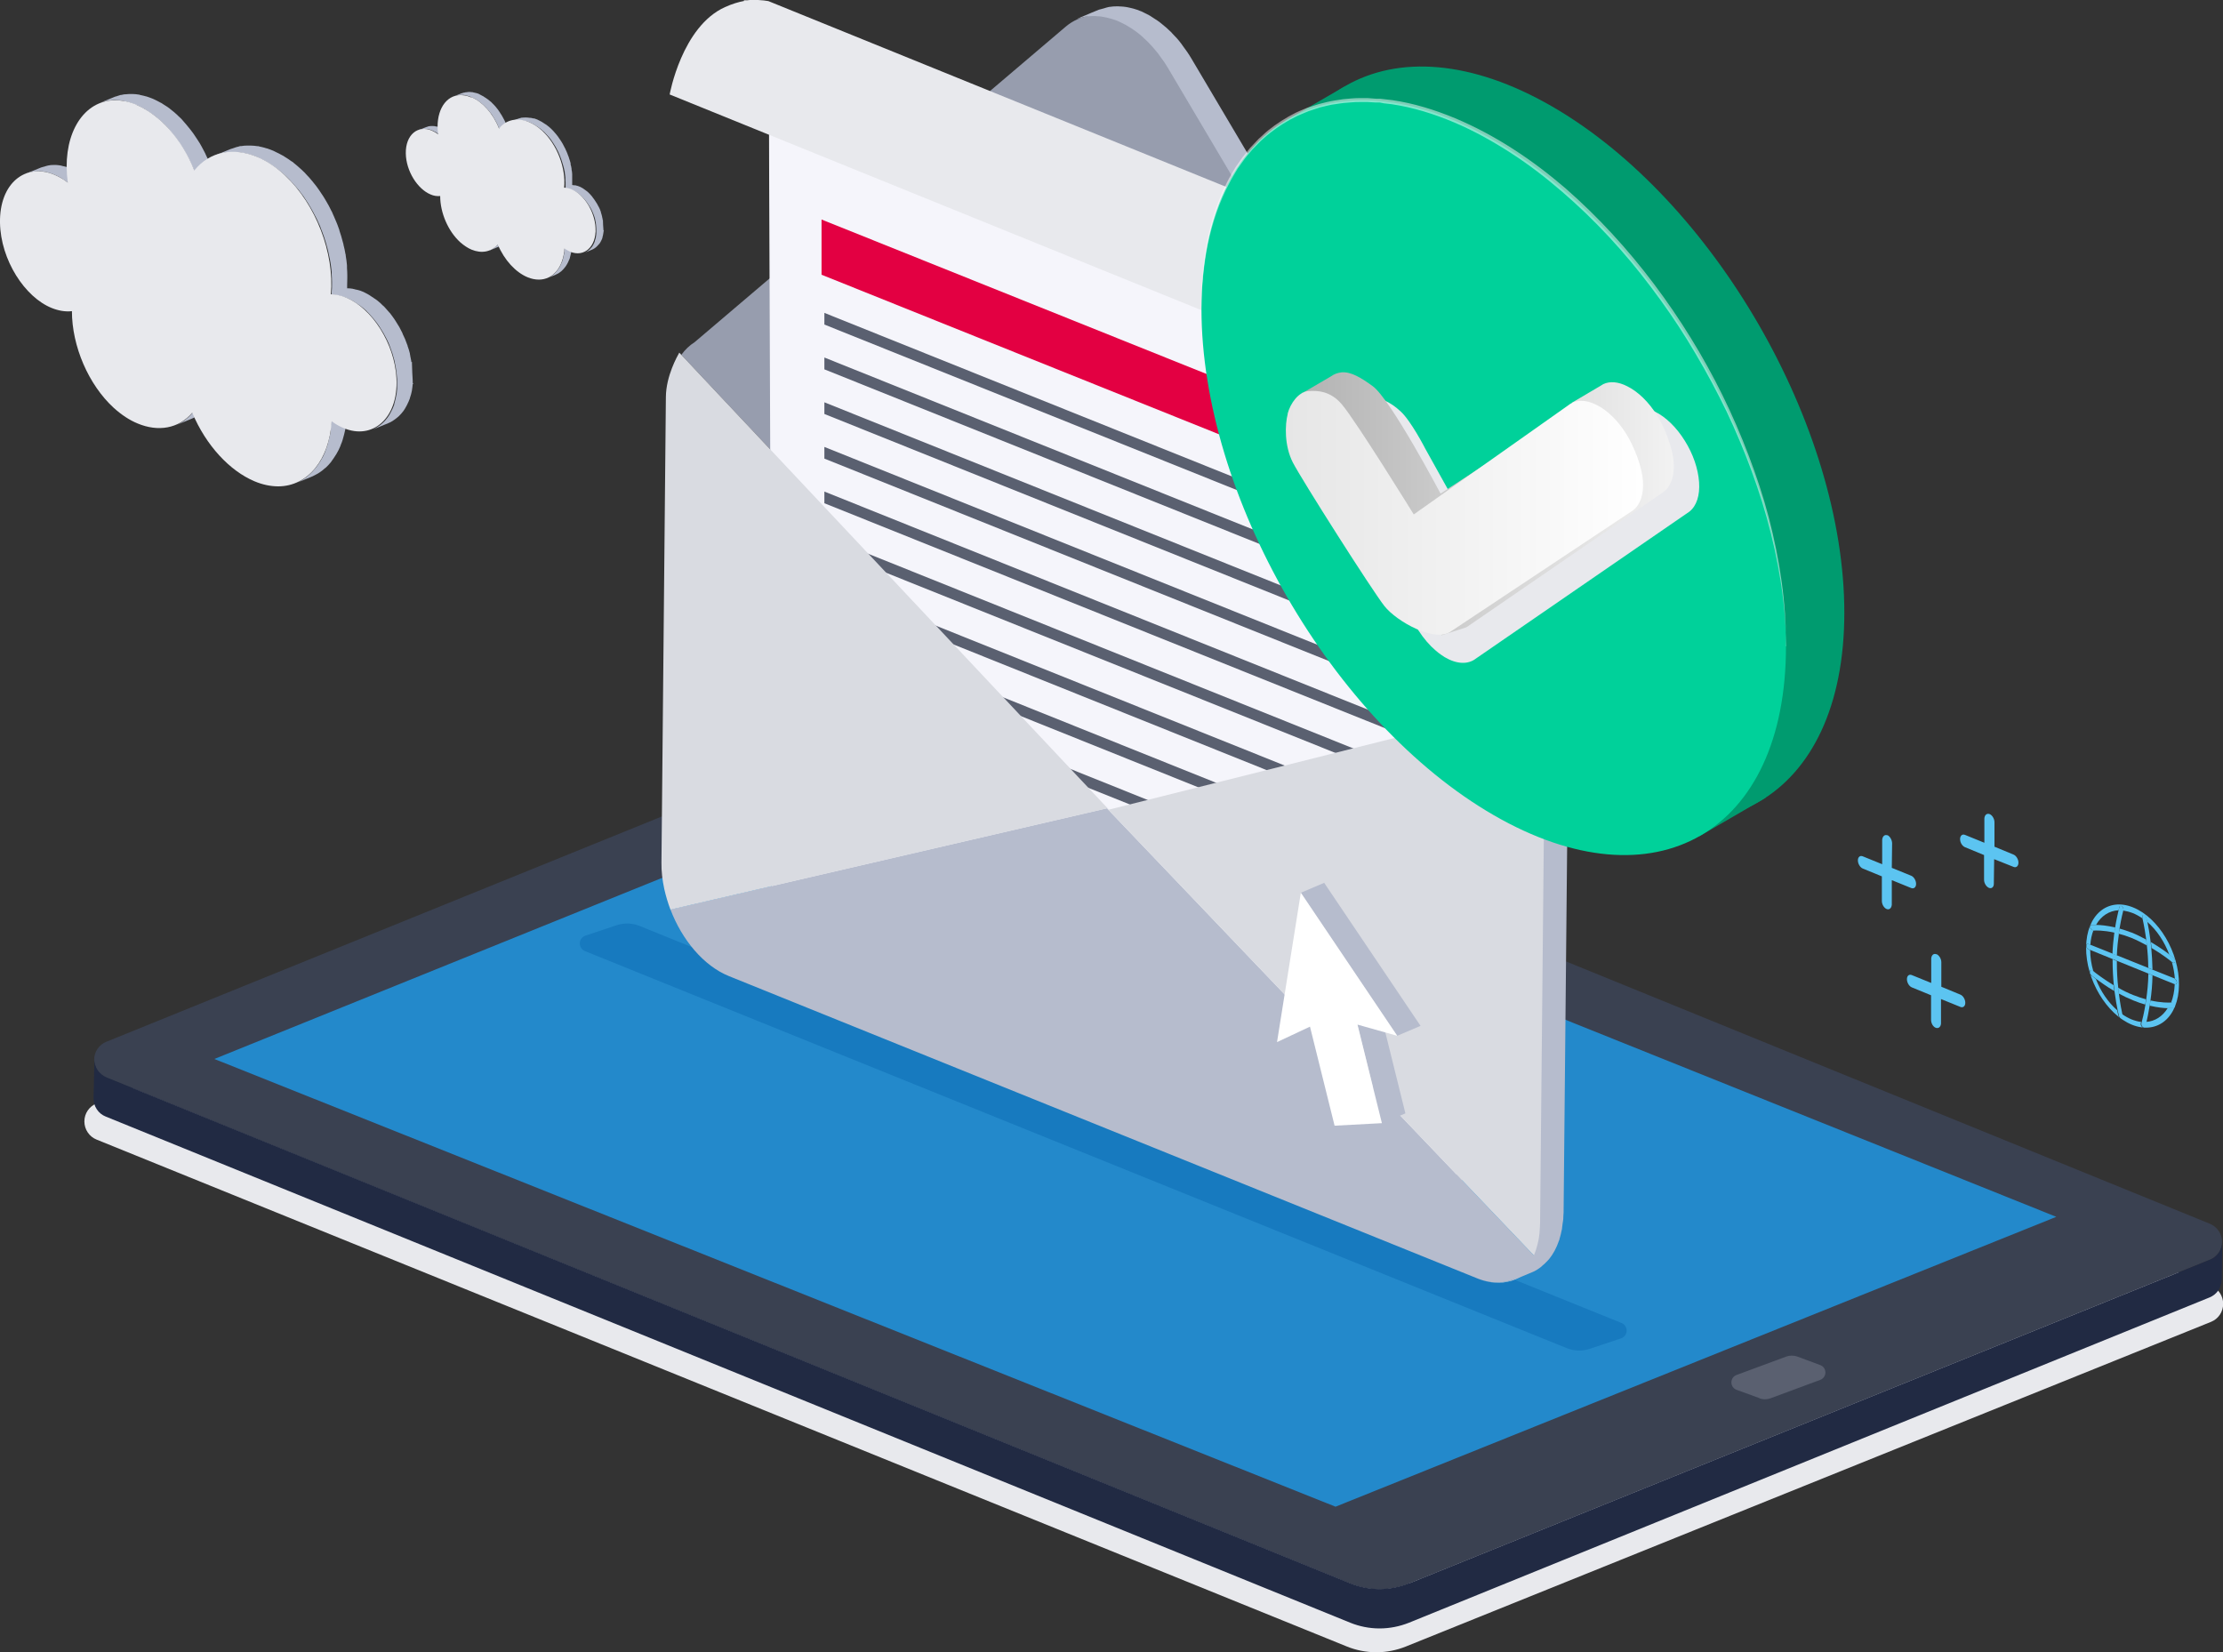 <?xml version="1.0" encoding="UTF-8"?>
<svg xmlns="http://www.w3.org/2000/svg" xmlns:xlink="http://www.w3.org/1999/xlink" version="1.1" viewBox="0 0 140.95 104.77">
  <rect x="0" y="0" width="140.95" height="104.77" fill="#333333" stroke="none"/>
  <defs>
    <style>
      .cls-1 {
        fill: #212a43;
      }

      .cls-1, .cls-2, .cls-3, .cls-4, .cls-5, .cls-6, .cls-7, .cls-8, .cls-9, .cls-10, .cls-11, .cls-12, .cls-13, .cls-14, .cls-15, .cls-16, .cls-17, .cls-18, .cls-19 {
        stroke-width: 0px;
      }

      .cls-2 {
        fill: #979dae;
      }

      .cls-20 {
        fill: none;
        stroke: #e6e6e6;
        stroke-miterlimit: 10;
        stroke-width: .25px;
      }

      .cls-3 {
        fill: #d9dbe1;
      }

      .cls-4 {
        fill: #2389cb;
      }

      .cls-5 {
        fill: #5cc4f1;
      }

      .cls-6 {
        fill: #5a6070;
      }

      .cls-7, .cls-12 {
        fill: #e8e9ed;
      }

      .cls-7, .cls-19 {
        mix-blend-mode: multiply;
      }

      .cls-8 {
        fill: #3e666e;
      }

      .cls-9 {
        fill: #3a4151;
      }

      .cls-10 {
        fill: #e30042;
      }

      .cls-11 {
        fill: #b6bccd;
      }

      .cls-13 {
        fill: url(#Unbenannter_Verlauf_7);
      }

      .cls-14 {
        fill: url(#Unbenannter_Verlauf_4);
      }

      .cls-15 {
        fill: #f5f5fb;
      }

      .cls-21 {
        mix-blend-mode: screen;
        opacity: .5;
      }

      .cls-16 {
        fill: #009b6f;
      }

      .cls-22 {
        isolation: isolate;
      }

      .cls-17 {
        fill: #00d19a;
      }

      .cls-18 {
        fill: #fff;
      }

      .cls-19 {
        fill: #177abf;
      }
    </style>
    <linearGradient id="Unbenannter_Verlauf_4" data-name="Unbenannter Verlauf 4" x1="-1194.67" y1="31.96" x2="-1171.1" y2="31.96" gradientTransform="translate(-1088.53) rotate(-180) scale(1 -1)" gradientUnits="userSpaceOnUse">
      <stop offset="0" stop-color="#f2f2f2"/>
      <stop offset="1" stop-color="#b3b3b3"/>
    </linearGradient>
    <linearGradient id="Unbenannter_Verlauf_7" data-name="Unbenannter Verlauf 7" x1="-1192.71" y1="32.51" x2="-1170.05" y2="32.51" gradientTransform="translate(-1088.53) rotate(-180) scale(1 -1)" gradientUnits="userSpaceOnUse">
      <stop offset="0" stop-color="#fff"/>
      <stop offset="1" stop-color="#e6e6e6"/>
    </linearGradient>
  </defs>
  <g class="cls-22">
    <g id="Ebene_1" data-name="Ebene 1">
      <g>
        <g>
          <path class="cls-7" d="M6.12,72.26c-.45-.18-.77-.63-.77-1.15,0-.52.32-.96.77-1.14l51.06-20.65c.57-.23,1.21-.36,1.87-.36.66,0,1.29.13,1.86.36l79.28,32.21c.46.19.77.63.77,1.15,0,.52-.32.96-.77,1.14l-51.06,20.59c-.58.23-1.2.36-1.86.36-.66,0-1.29-.13-1.86-.36L6.12,72.26Z"/>
          <path class="cls-9" d="M6.74,68.34c-.45-.18-.77-.62-.77-1.14,0-.52.32-.96.77-1.14l50.79-20.6c.57-.23,1.2-.36,1.86-.36.66,0,1.28.13,1.85.36l78.88,32.14c.45.19.77.63.77,1.14,0,.52-.32.96-.77,1.14l-50.8,20.54c-.57.23-1.2.36-1.85.36-.65,0-1.28-.13-1.85-.36L6.74,68.34Z"/>
          <path class="cls-1" d="M89.32,100.4c-.57.23-1.19.36-1.85.36-.65,0-1.28-.13-1.85-.36L6.76,68.32c-.22-.09-.42-.25-.57-.46-.14-.22-.21-.46-.2-.71l-.06,2.48c0,.24.06.49.2.7.14.22.34.38.57.47l78.92,32.1c.57.23,1.2.36,1.85.36s1.28-.13,1.86-.36l50.77-20.63c.22-.09.41-.24.55-.44.14-.21.21-.44.22-.68l.03-2.41c0,.23-.07.47-.21.68-.14.21-.34.36-.55.45l-50.81,20.54Z"/>
          <polygon class="cls-4" points="59.35 48.64 13.59 67.15 84.68 95.54 130.38 77.16 59.35 48.64"/>
          <path class="cls-6" d="M111.56,88.67c.11.04.22.06.34.06.12,0,.24-.02.35-.06l3.16-1.17c.19-.07.33-.25.33-.47s-.13-.4-.33-.47l-1.45-.54c-.11-.04-.23-.06-.35-.06s-.24.02-.35.06l-3.16,1.17c-.19.07-.32.25-.32.47s.14.4.33.47l1.46.53Z"/>
        </g>
        <path class="cls-19" d="M102.78,84.87c.2-.07.35-.26.36-.48,0-.23-.13-.42-.33-.5l-62.27-25.18c-.22-.09-.46-.14-.72-.15-.25,0-.5.03-.73.11l-1.97.66c-.2.07-.35.25-.36.48,0,.23.13.42.33.5l62.26,25.18c.22.09.47.14.72.15.25,0,.5-.03.73-.11l1.97-.66Z"/>
        <g>
          <path class="cls-2" d="M97.72,44.45l-27.42,6.88-27.1-28.83c.24-.33.52-.6.84-.8L67.56,1.7c.96-.82,2.2-.92,3.42-.42,1.19.48,2.36,1.52,3.24,3.01l22.62,38.19c.38.63.67,1.3.88,1.97Z"/>
          <path class="cls-11" d="M94.67,36.01L75.54,3.71c-.17-.29-.36-.56-.55-.81-.03-.04-.06-.09-.09-.13-.18-.24-.38-.46-.58-.66-.02-.02-.03-.04-.05-.06-.04-.04-.09-.08-.13-.12-.06-.05-.12-.11-.17-.16-.08-.07-.16-.14-.24-.2-.05-.04-.11-.09-.16-.13-.02-.02-.04-.03-.06-.05-.03-.02-.07-.04-.1-.07-.13-.09-.27-.18-.4-.26-.03-.02-.06-.04-.09-.06-.02-.01-.05-.02-.07-.04-.11-.06-.23-.12-.34-.17-.04-.02-.08-.04-.12-.06-.03-.01-.05-.02-.08-.03-.14-.06-.29-.11-.43-.15-.05-.02-.11-.02-.16-.04-.06-.01-.12-.03-.18-.04-.05,0-.1-.03-.16-.03-.11-.02-.21-.02-.32-.03-.05,0-.1,0-.15-.01-.02,0-.03,0-.05,0-.18,0-.36.01-.54.04,0,0,0,0-.01,0-.11.02-.21.06-.32.09-.1.03-.2.05-.3.08,0,0-.02,0-.03.01-.15.06-.29.12-.44.18l-1.01.43s-.02,0-.03.01c.11-.05.23-.07.34-.1.1-.03.2-.07.3-.08.2-.03.4-.05.61-.04.05,0,.09,0,.14.01.16,0,.32.03.48.06.06.01.12.03.18.04.2.05.39.1.59.18.07.03.13.06.2.09.11.05.22.11.34.17.06.03.11.07.17.1.14.08.27.17.4.26.04.03.09.06.14.1.23.17.45.37.66.58.04.04.08.07.11.11.2.2.39.43.58.66.03.04.06.08.09.13.19.25.38.52.55.81l19.44,32.83,1.17-1.16Z"/>
          <g>
            <path class="cls-15" d="M92.56,20.25c0-1.53-.66-2.62-1.67-3.08h0s-.2-.09-.2-.09c0,0-.02,0-.03-.01L48.74.38l.03,11.11.18,46.13,43.61,17.38V20.25Z"/>
            <path class="cls-12" d="M91.05,17.26s.01,0,.02,0c-.27-.13-.59-.26-.93-.38L48.72.07c-.31-.06-.96-.11-1.36-.05h-.2l.02.04c-.37.07-.77.19-1.21.39-2.74,1.23-3.51,5.54-3.51,5.54l41.93,17.01s.65-4.53,3.99-5.83c.94-.36,1.63-.24,2.31-.04l.35.11h0Z"/>
            <path class="cls-20" d="M91.01,17.26s0,0,.01,0h-.01Z"/>
            <path class="cls-11" d="M92.69,75h-.34V20.25c0-1.03-.31-1.87-.87-2.44-.18-.18-.46-.34-.88-.5-.49-.18-1.36-.29-2.19.04-3.21,1.24-3.88,5.65-3.88,5.69l-.34-.05c.03-.19.7-4.65,4.1-5.96.92-.36,1.88-.24,2.43-.04.47.17.79.36,1.01.58.63.63.96,1.56.97,2.68v54.75Z"/>
          </g>
          <g>
            <polygon class="cls-10" points="88.43 32.01 52.09 17.42 52.09 13.92 88.43 28.5 88.43 32.01"/>
            <g>
              <polygon class="cls-6" points="88.43 35.09 52.27 20.58 52.27 19.84 88.43 34.35 88.43 35.09"/>
              <polygon class="cls-6" points="88.43 37.93 52.27 23.42 52.27 22.67 88.43 37.18 88.43 37.93"/>
              <polygon class="cls-6" points="88.43 40.76 52.27 26.25 52.27 25.51 88.43 40.02 88.43 40.76"/>
              <polygon class="cls-6" points="88.43 43.59 52.27 29.08 52.27 28.34 88.43 42.85 88.43 43.59"/>
              <polygon class="cls-6" points="88.43 46.42 52.27 31.91 52.27 31.17 88.43 45.68 88.43 46.42"/>
              <polygon class="cls-6" points="88.43 49.25 52.27 34.75 52.27 34 88.43 48.51 88.43 49.25"/>
              <polygon class="cls-6" points="88.43 52.09 52.27 37.58 52.27 36.84 88.43 51.34 88.43 52.09"/>
              <polygon class="cls-6" points="88.43 54.92 52.27 40.41 52.27 39.67 88.43 54.18 88.43 54.92"/>
              <polygon class="cls-6" points="88.43 57.75 52.27 43.24 52.27 42.5 88.43 57.01 88.43 57.75"/>
            </g>
          </g>
          <path class="cls-11" d="M70.18,51.25l27.24,28.53c-.75,1.33-2.12,1.91-3.71,1.3l-47.48-19.18c-1.62-.65-2.99-2.31-3.72-4.23l27.68-6.42Z"/>
          <path class="cls-3" d="M97.72,44.45c.45,1.04.6,2.29.59,3.4l-.27,29.51c0,.56-.08,1.07-.2,1.52-.56,1.99-2.19,2.95-4.12,2.21,1.59.6,2.96.02,3.71-1.3l-27.24-28.53-27.68,6.42c-.16-.42-.29-.86-.39-1.3-.12-.56-.19-1.13-.18-1.69l.28-29.51c.01-1.35.73-2.6.85-2.82l.14.15,27.1,28.83,27.42-6.88Z"/>
          <path class="cls-11" d="M93.5,37.17l3.18,5.37c.12.2.23.41.34.62.15.3.27.6.38.9.03.08.06.15.08.23.05.16.1.31.14.47.02.09.05.17.07.26.03.13.06.26.08.38.02.1.04.19.06.29.02.11.03.22.05.34.01.11.03.21.04.32.01.12.02.25.02.37,0,.09.01.18.01.27,0,.17,0,.34-.01.5,0,.05,0,.11,0,.16l-.29,29.88c0,.19-.02.37-.03.55,0,.1-.02.2-.03.29-.01.1-.03.2-.05.3-.03.14-.06.28-.1.41-.02.08-.04.15-.07.23-.08.22-.16.44-.27.63h0c-.1.19-.23.36-.35.52-.04.05-.08.09-.12.13-.1.11-.21.21-.32.3-.05.04-.09.08-.14.11-.16.11-.32.21-.5.29.49-.21.99-.42,1.48-.62.18-.07.34-.17.5-.29.05-.03.09-.07.13-.11.11-.09.22-.19.32-.3.04-.04.08-.09.12-.13.26-.32.47-.71.62-1.15,0-.02.02-.04.03-.07.01-.05.02-.11.04-.16.04-.13.07-.27.1-.41,0-.05.03-.08.03-.13,0-.06.01-.12.02-.18.01-.1.02-.19.04-.29,0-.05.02-.1.02-.16,0-.13.01-.26.02-.39l.29-29.88s0-.02,0-.03c0-.04,0-.09,0-.13,0-.17.01-.33.01-.5,0-.01,0-.02,0-.04,0-.08-.01-.15-.01-.23,0-.12,0-.24-.02-.37,0-.02,0-.04,0-.06,0-.09-.03-.17-.04-.26-.02-.11-.03-.22-.05-.34,0-.02,0-.04,0-.06-.01-.08-.03-.15-.05-.23-.03-.13-.05-.25-.08-.38,0-.03,0-.05-.02-.08-.02-.06-.04-.12-.06-.18-.04-.16-.09-.31-.14-.47-.01-.04-.02-.08-.04-.12-.01-.04-.03-.07-.04-.11-.11-.3-.24-.6-.38-.9,0,0,0,0,0,0-.1-.21-.22-.42-.34-.62l-3.49-5.9-1.17,1.16Z"/>
        </g>
        <g>
          <g>
            <polygon class="cls-11" points="80.97 66.08 82.45 65.45 84.55 64.48 83.06 65.1 80.97 66.08"/>
            <polygon class="cls-11" points="86.07 64.97 87.62 71.22 89.11 70.6 87.56 64.34 86.07 64.97"/>
            <polygon class="cls-11" points="90.07 65.05 83.96 55.98 82.48 56.61 88.59 65.68 90.07 65.05"/>
          </g>
          <polygon class="cls-18" points="82.48 56.61 88.59 65.68 86.07 64.97 87.62 71.22 84.62 71.38 83.06 65.1 80.97 66.08 82.48 56.61"/>
        </g>
        <path class="cls-8" d="M83.14,3.87s0,0-.01,0c0,0,.01,0,.02,0h0Z"/>
        <g>
          <path class="cls-16" d="M79.88,17.45c0,11.82,8.3,26.19,18.53,32.1,10.24,5.91,18.53,1.12,18.53-10.7,0-11.82-8.3-26.19-18.53-32.1-10.24-5.91-18.53-1.12-18.53,10.7Z"/>
          <path class="cls-16" d="M81.46,7.68l3.82-2.21s-1.33,2.78-1.38,2.73c-.05-.05-2.44-.52-2.44-.52Z"/>
          <path class="cls-16" d="M111.97,50.57c-.07.05-4.23,2.46-4.23,2.46l1.34-2.22,2.89-.24Z"/>
          <path class="cls-17" d="M76.18,19.59c0,11.82,8.3,26.19,18.53,32.1,10.24,5.91,18.53,1.12,18.53-10.7,0-11.82-8.3-26.19-18.53-32.1-10.24-5.91-18.53-1.12-18.53,10.7Z"/>
          <g class="cls-21">
            <path class="cls-18" d="M113.24,40.99c.03-2.76-.4-5.51-1.09-8.18-.35-1.34-.79-2.65-1.28-3.94-.49-1.29-1.04-2.56-1.65-3.8-1.22-2.48-2.68-4.84-4.34-7.05-1.66-2.21-3.54-4.26-5.62-6.08-1.05-.9-2.15-1.74-3.32-2.49-1.16-.75-2.39-1.41-3.67-1.95-1.28-.53-2.62-.95-3.99-1.15l-.52-.06-.26-.03h-.26s-.52-.04-.52-.04c-.17,0-.35,0-.52,0-.35,0-.7.04-1.04.07-.17.02-.34.06-.52.08-.17.03-.34.06-.51.1l-.51.13c-.17.05-.33.11-.5.16l-.25.08-.24.1c-.16.07-.32.13-.48.21-.62.31-1.21.69-1.76,1.13-.14.11-.26.23-.39.35l-.19.17c-.06.06-.12.13-.18.19l-.36.38-.33.41c-.05.07-.11.13-.16.2l-.15.21-.3.43-.26.45-.13.22-.12.23c-.63,1.24-1.05,2.57-1.31,3.92-.26,1.36-.35,2.74-.34,4.12.02-1.38.15-2.75.42-4.1.28-1.34.72-2.66,1.37-3.87l.12-.23.13-.22.26-.44.3-.42.15-.21c.05-.07.11-.13.16-.2l.33-.39.36-.37c.06-.06.12-.12.18-.18l.19-.17c.13-.11.25-.23.39-.33.53-.42,1.11-.78,1.73-1.08.15-.07.31-.13.47-.2l.24-.1.24-.08c.16-.05.32-.11.49-.16l.5-.12c.16-.04.33-.07.5-.09.17-.02.34-.06.5-.07.34-.02.68-.07,1.02-.06.17,0,.34,0,.51,0l.51.03h.25s.25.05.25.05l.51.06c1.35.2,2.66.61,3.92,1.14,1.26.53,2.46,1.2,3.61,1.94,1.15.74,2.24,1.58,3.28,2.48,2.08,1.79,3.95,3.82,5.6,6.01.83,1.1,1.61,2.22,2.33,3.39.72,1.17,1.4,2.37,2.02,3.59.63,1.22,1.18,2.48,1.69,3.76.5,1.28.95,2.58,1.32,3.91.74,2.65,1.2,5.38,1.24,8.14Z"/>
          </g>
          <g>
            <path class="cls-7" d="M85.61,26.35c.18-.68.61-1.09,1.22-1.14.6-.05,1.3.25,1.97.87.67.61,1.57,2.37,1.57,2.37l2.58,4.64,6.45-3.98,3.76-2.99c.45-.36,1.08-.37,1.77-.02.69.34,1.37,1,1.89,1.84.53.84.85,1.78.91,2.63.06.85-.16,1.51-.61,1.87l-13.54,9.32c-.5.39-1.22.36-1.98-.09-.08-.05-.16-.1-.24-.16-.84-.59-1.6-1.61-2.02-2.72l-3.49-9.96c-.34-.91-.44-1.8-.25-2.48Z"/>
            <path class="cls-14" d="M82.57,24.93l1.83-1.07h0c.19-.14.41-.22.66-.25.6-.05,1.24.34,1.97.87,1.14.82,4.31,6.82,4.31,6.82l8.64-5.65c-.18-.06-.32-.11-.32-.11l1.83-1.08s.09-.05.13-.08l.03-.02s0,0,0,0c.42-.2.95-.16,1.52.13.69.34,1.37,1,1.89,1.84.53.84,1,2.12,1.06,2.97.06.85-.16,1.51-.61,1.87l-12.36,8.49c-.07.05-.13.1-.21.13l-1.56.5.33-.46h.04c-.19-.06-.39-.15-.59-.27-.08-.05-.16-.1-.24-.16-.84-.59-1.6-1.61-2.02-2.72l-4.82-9.48c-.3-.8-.41-1.58-.31-2.22l-1.22-.08Z"/>
            <path class="cls-13" d="M81.64,26.24c.18-.68.7-1.39,1.31-1.44.6-.05,1.42,0,2.13.84.91,1.07,4.56,6.98,4.56,6.98l9.81-6.93c.45-.36,1.08-.37,1.77-.02.69.34,1.37,1,1.89,1.84.53.84,1,2.12,1.06,2.97.06.85-.16,1.51-.61,1.87l-11.6,7.71c-.99.68-3.39-.63-4.18-1.63s-5.27-8.05-5.81-9.11-.5-2.39-.32-3.08Z"/>
          </g>
        </g>
      </g>
      <g>
        <g>
          <path class="cls-5" d="M132.63,58.65s.11,0,.28,0c.26,0,.68.04,1.21.16-.02.11-.03.22-.05.33-.72-.16-1.22-.14-1.33-.13-.01,0-.02,0-.02,0h-.05s-.12-.17-.12-.17c-.03-.1.01-.18.08-.19Z"/>
          <path class="cls-5" d="M134.3,62.63c.3.17.63.34.97.47.28.11.55.2.8.27-.02.12-.03.23-.05.33-.24-.07-.49-.15-.75-.26-.32-.13-.64-.28-.93-.44-.02-.12-.03-.24-.04-.37Z"/>
          <path class="cls-5" d="M134.35,59.21c-.06.41-.11.88-.13,1.38l-.28-.11c.02-.49.07-.94.12-1.34.01-.12.03-.23.05-.33.08-.49.17-.87.22-1.09.03-.12.05-.19.05-.2.02-.07.07-.09.13-.07.01,0,.03.01.04.03.07.06.11.17.08.25,0,0,0,0,0,0-.02.06-.13.5-.24,1.15-.02.1-.03.21-.05.33Z"/>
          <path class="cls-5" d="M137.89,62.07c.07.03.13.13.13.23,0,.09-.06.14-.13.11l-1.41-.57-.27-.11-2-.81-.27-.11-1.4-.57-.11-.04c-.08-.03-.14-.13-.14-.22,0-.1.06-.15.14-.12l.12.05,1.4.56.28.11,1.99.8.27.11,1.4.56h.01Z"/>
          <path class="cls-5" d="M136.21,61.73l.27.11c-.01.59-.06,1.13-.13,1.6-.02.12-.03.23-.05.33-.07.45-.15.8-.2,1.03-.04.16-.07.25-.07.27-.02.06-.07.09-.13.07l-.04-.02c-.07-.05-.1-.17-.08-.25,0,0,0-.03.02-.07.04-.15.14-.54.23-1.09.02-.1.03-.21.05-.33.07-.48.13-1.04.14-1.64Z"/>
          <path class="cls-5" d="M135.15,59.13c.32.13.64.29.93.45.02.12.03.24.04.37-.31-.17-.64-.34-.98-.48-.28-.11-.55-.2-.8-.26.02-.12.03-.23.05-.33.24.07.49.15.75.25Z"/>
          <path class="cls-5" d="M137.87,63.74c.03.1,0,.19-.08.19-.01,0-.13,0-.31,0-.26,0-.67-.04-1.18-.16.02-.11.03-.22.05-.33.68.15,1.17.14,1.31.13.03,0,.04,0,.04,0,.02,0,.03,0,.05,0,.05.02.1.08.12.16Z"/>
          <path class="cls-5" d="M135.84,58.2c-.03-.1.01-.18.08-.19.01,0,.03,0,.04,0,.05.02.11.08.13.16,0,.02.03.11.06.26.06.27.14.72.21,1.29.01.12.03.24.04.37.04.42.07.9.08,1.39l-.27-.11c0-.52-.04-1.01-.09-1.44-.01-.13-.03-.25-.04-.37-.11-.81-.24-1.35-.25-1.37Z"/>
          <path class="cls-5" d="M135.25,57.54c1.62.65,2.93,2.85,2.91,4.91-.02,2.05-1.36,3.18-2.98,2.53-1.62-.66-2.93-2.86-2.91-4.91.02-2.05,1.36-3.19,2.98-2.53ZM137.66,63.58c.13-.33.21-.73.23-1.17.08.03.14-.02.14-.11,0-.1-.06-.2-.13-.23-.03-.36-.09-.71-.19-1.06.01,0,.02.02.02.02.01.01.03.02.04.03.06.02.11,0,.13-.06.02-.08-.01-.19-.09-.25-.01-.01-.11-.09-.26-.21-.31-.82-.8-1.57-1.41-2.09-.03-.15-.05-.24-.06-.26-.02-.08-.07-.14-.13-.16-.01,0-.03,0-.04,0-.07,0-.11.09-.09.19-.19-.13-.39-.24-.59-.32-.21-.08-.41-.13-.6-.16.03-.09,0-.2-.08-.26-.01-.01-.03-.02-.04-.03-.06-.02-.11,0-.13.07,0,.01-.02.08-.05.2-.6.03-1.11.36-1.43.93-.17,0-.27,0-.28,0-.07,0-.11.09-.08.19l.12.15h.05s0,.01.02.01c-.1.27-.17.57-.19.91l-.12-.05c-.08-.03-.14.02-.14.12,0,.09.06.19.14.22l.11.05c0,.45.07.9.2,1.34-.03-.02-.05-.04-.05-.04-.02-.01-.03-.02-.05-.03-.06-.02-.11,0-.12.07-.03.08,0,.19.08.25.01.01.12.1.3.24.3.78.78,1.48,1.35,1.98.04.2.07.32.08.34.02.08.07.14.12.16h.04c.07,0,.11-.08.08-.18,0,0,0-.03-.02-.08.2.14.4.25.61.34.21.08.41.14.61.16-.01.04-.02.07-.02.07-.02.08.01.19.08.25l.04.02c.06.02.11,0,.13-.07,0-.01.03-.11.07-.27.57-.03,1.06-.35,1.38-.87.19,0,.3,0,.31,0,.07,0,.1-.09.08-.19-.02-.08-.07-.14-.12-.16-.02,0-.03,0-.05,0,0,0-.01,0-.04,0Z"/>
          <path class="cls-5" d="M132.74,61.59c.15.12.64.5,1.27.88.01.13.03.25.04.37-.49-.29-.89-.58-1.15-.77-.18-.13-.29-.22-.3-.24-.07-.06-.11-.17-.08-.25.02-.06.07-.09.12-.07.02,0,.03.02.05.03,0,0,.02.01.05.04Z"/>
          <path class="cls-5" d="M137.82,60.74c.07.06.11.17.09.25-.02.06-.08.08-.13.06-.01,0-.03-.01-.04-.02,0,0,0,0-.02-.02-.1-.09-.61-.49-1.3-.9-.01-.13-.03-.25-.04-.37.51.3.94.6,1.19.8.16.12.25.2.26.21Z"/>
          <path class="cls-5" d="M134.57,64.3s.02.08.02.08c.03.1-.01.18-.08.19h-.04c-.06-.03-.1-.09-.12-.17,0-.02-.03-.14-.08-.34-.06-.27-.13-.7-.2-1.21-.01-.12-.03-.24-.04-.37-.05-.48-.08-1.02-.08-1.59,0-.02,0-.04,0-.06l.27.11s0,.04,0,.06c0,.59.03,1.15.09,1.65.01.13.03.25.04.37.08.64.18,1.12.22,1.3Z"/>
        </g>
        <g>
          <path class="cls-5" d="M119.66,52.95c.17.07.31.31.31.53l-.02,1.55,1.23.5c.17.07.31.3.31.52,0,.21-.14.33-.31.26l-1.23-.5v1.56c-.02.22-.16.34-.33.27-.17-.07-.3-.3-.3-.51v-1.56s-1.22-.5-1.22-.5c-.16-.07-.3-.3-.3-.51,0-.22.14-.33.31-.26l1.23.5v-1.55c.02-.22.16-.35.33-.28Z"/>
          <path class="cls-5" d="M126.15,51.62c.17.07.31.3.31.52v1.55s1.21.5,1.21.5c.17.07.31.3.31.51,0,.22-.14.34-.31.27l-1.23-.49-.02,1.56c0,.21-.14.33-.31.26-.17-.07-.31-.3-.31-.51v-1.57s-1.21-.5-1.21-.5c-.17-.07-.31-.29-.31-.51,0-.22.14-.34.31-.27l1.23.5v-1.55c.02-.22.16-.33.33-.27Z"/>
          <path class="cls-5" d="M122.78,60.5c.17.07.31.3.31.51v1.56s1.21.5,1.21.5c.17.07.31.3.31.52,0,.21-.14.33-.31.26l-1.23-.5v1.56c-.02.21-.16.33-.34.26-.17-.07-.29-.29-.29-.5v-1.56s-1.22-.5-1.22-.5c-.17-.07-.31-.3-.31-.52,0-.22.14-.33.31-.26l1.23.5v-1.56c.02-.21.16-.33.32-.26Z"/>
        </g>
      </g>
      <g>
        <g>
          <g>
            <path class="cls-11" d="M4.97,10.95s-.07-.05-.1-.07h0c-.12-.07-.25-.14-.37-.19-.02,0-.04-.02-.05-.02-.1-.04-.2-.08-.29-.1-.04-.01-.09-.02-.13-.03-.04,0-.08-.02-.12-.03-.03,0-.06-.02-.09-.02-.09-.02-.19-.02-.28-.03-.02,0-.04,0-.06,0,0,0-.01,0-.01,0-.13,0-.26,0-.38.03,0,0-.01,0-.02,0-.1.02-.19.05-.28.08-.05.01-.1.02-.14.04,0,0-.01,0-.02,0-.33.14-.67.27-1.01.41.05-.02.11-.03.16-.05.1-.03.19-.06.29-.08.14-.02.28-.03.42-.03.02,0,.04,0,.06,0,.12,0,.25.02.37.05.04,0,.08.02.12.03.14.03.28.08.42.14.14.06.28.13.42.21.03.02.07.05.1.07.11.07.22.14.32.22l1.01-.41s0,0-.01,0c-.11-.08-.21-.15-.32-.21Z"/>
            <path class="cls-11" d="M11.13,26.97l1-.41c.4-.16.76-.42,1.06-.78l-1,.41c-.3.36-.66.62-1.06.78Z"/>
            <path class="cls-11" d="M7.8,6.4c.05,0,.11.02.16.04.09.02.19.04.28.07.14.04.28.09.41.15.15.06.29.14.43.21.04.02.09.04.13.07.05.03.1.07.15.1.13.09.27.17.4.27.15.12.3.24.45.38.04.04.08.07.12.11.11.1.21.21.31.32.06.07.13.14.19.22.09.1.17.21.25.31.06.08.12.16.18.24.08.12.16.23.24.36.05.08.11.16.16.25.08.14.16.28.23.42.04.08.08.15.12.23.11.22.21.45.3.68l1.01-.41c-.09-.22-.18-.43-.28-.63,0-.02-.02-.03-.02-.05-.04-.08-.08-.16-.12-.23-.07-.14-.15-.28-.23-.42-.05-.08-.1-.16-.16-.25-.08-.12-.16-.24-.24-.36-.06-.08-.12-.16-.18-.24-.09-.11-.17-.21-.26-.32-.06-.07-.13-.15-.19-.22-.04-.04-.08-.09-.12-.14-.06-.07-.13-.12-.19-.18-.04-.04-.07-.07-.11-.11-.14-.13-.29-.25-.43-.36,0,0-.02,0-.02-.02-.13-.1-.26-.18-.39-.26-.05-.03-.1-.07-.15-.1,0,0,0,0-.01,0-.04-.02-.08-.04-.13-.07-.12-.06-.24-.13-.36-.18-.02-.01-.05-.02-.07-.03-.13-.05-.26-.1-.39-.14,0,0-.01,0-.02,0-.09-.03-.19-.05-.28-.07-.05,0-.1-.03-.15-.04,0,0,0,0-.01,0-.29-.05-.58-.05-.86-.02-.02,0-.04,0-.06,0-.07.01-.14.03-.2.04-.02,0-.05,0-.07.01-.09.03-.19.06-.28.09,0,0-.01,0-.02,0l-1,.41c.1-.04.2-.07.3-.1.02,0,.04,0,.07-.01.09-.02.18-.04.27-.05.14-.02.28-.03.42-.02h0c.14,0,.29.02.44.04Z"/>
            <path class="cls-11" d="M20.98,27.17c-.01.11-.02.21-.04.32-.01.08-.03.15-.05.23-.04.17-.08.35-.13.51-.04.13-.09.26-.14.39-.01.03-.02.06-.03.09-.07.17-.15.32-.24.47-.02.04-.05.07-.07.11-.07.12-.15.23-.23.33-.03.03-.05.07-.08.1-.1.13-.21.24-.33.35-.02.02-.04.04-.07.06-.1.09-.2.17-.31.24-.04.02-.07.05-.11.07-.13.08-.27.16-.42.21.33-.14.67-.27,1-.41.14-.06.28-.13.42-.21.04-.02.07-.05.11-.07.11-.07.21-.15.31-.24.02-.02.04-.04.07-.05.12-.11.23-.23.33-.35.02-.03.05-.06.07-.1.08-.11.16-.22.23-.34.02-.04.05-.07.07-.11.09-.15.17-.31.24-.48.01-.03.02-.06.03-.09.04-.09.08-.19.11-.29.01-.03.02-.07.03-.11.05-.16.09-.33.13-.51.01-.06.03-.11.04-.17,0-.02,0-.04,0-.06.02-.1.03-.21.04-.32.01-.1.03-.2.04-.3,0-.05,0-.09,0-.14l-1,.41c0,.15-.03.29-.05.44Z"/>
            <path class="cls-11" d="M26.17,24.29h0s0,0,0,0c0-.04,0-.24-.03-.67-.01-.29-.02-.47-.02-.57,0-.06,0-.1,0-.1h0s-.04.01-.04.01c0,0,0-.02,0-.03,0-.02-.01-.04-.01-.07-.02-.1-.04-.2-.06-.3,0-.04-.01-.08-.02-.11,0-.01,0-.02,0-.03-.04-.17-.09-.33-.15-.49,0,0,0-.02,0-.03,0-.01-.01-.03-.02-.04-.08-.24-.18-.47-.29-.69,0,0,0,0,0-.01,0-.02-.02-.04-.03-.07-.06-.12-.12-.23-.18-.35-.02-.04-.05-.09-.08-.13-.06-.1-.12-.19-.18-.29-.03-.04-.05-.08-.08-.12-.08-.12-.17-.23-.25-.34,0-.01-.02-.02-.03-.03-.1-.12-.2-.23-.3-.34,0,0-.02-.02-.03-.03-.03-.04-.07-.07-.11-.1-.04-.04-.09-.09-.13-.13-.05-.04-.1-.08-.14-.12-.05-.04-.09-.08-.14-.11,0,0-.02-.02-.03-.02-.02-.01-.04-.02-.06-.04-.1-.07-.2-.14-.3-.2-.02-.01-.04-.03-.06-.04-.02,0-.03-.02-.05-.03-.08-.04-.15-.08-.23-.12-.03-.01-.06-.03-.08-.04-.02,0-.03-.02-.05-.02-.1-.04-.19-.08-.29-.1-.05-.01-.09-.02-.14-.03-.04,0-.07-.02-.11-.03-.03,0-.06-.01-.09-.02-.11-.02-.23-.03-.34-.03,0,0-.01,0-.01,0,0-.03,0-.05,0-.08,0-.04,0-.07,0-.11,0-.15.01-.31.01-.46,0-.03,0-.06,0-.09,0-.03,0-.07,0-.1,0-.15-.01-.3-.02-.45,0-.04,0-.08,0-.12,0-.01,0-.03,0-.04-.02-.2-.04-.41-.08-.62,0,0,0-.02,0-.03,0-.03-.01-.06-.02-.09-.03-.19-.07-.37-.12-.56,0-.03-.01-.07-.02-.1,0-.02-.01-.04-.02-.07-.06-.25-.14-.5-.22-.74,0-.02,0-.03-.01-.05-.02-.05-.03-.09-.05-.14-.04-.11-.08-.23-.13-.34-.03-.07-.06-.14-.09-.21-.05-.11-.09-.22-.14-.32-.02-.04-.03-.08-.05-.12-.01-.02-.03-.05-.04-.07-.1-.2-.2-.41-.32-.6,0,0,0,0,0,0-.11-.2-.23-.38-.36-.57-.03-.05-.07-.1-.1-.15-.11-.16-.22-.31-.34-.45-.02-.03-.04-.06-.07-.09-.14-.17-.28-.33-.43-.48-.01-.01-.03-.03-.04-.05-.08-.08-.16-.16-.25-.24-.16-.15-.33-.29-.49-.42-.01-.01-.03-.03-.04-.04-.03-.02-.06-.04-.1-.06-.14-.1-.28-.2-.42-.28-.03-.02-.06-.04-.09-.06-.02-.01-.05-.02-.08-.04-.12-.07-.24-.13-.35-.18-.04-.02-.08-.04-.12-.06-.03-.01-.05-.02-.08-.04-.13-.06-.27-.1-.4-.15-.01,0-.03,0-.04-.01-.02,0-.05,0-.07-.02-.12-.04-.25-.06-.37-.09-.02,0-.05-.01-.07-.02-.01,0-.03,0-.04,0-.16-.02-.31-.04-.46-.04,0,0-.02,0-.03,0-.02,0-.03,0-.05,0-.16,0-.32,0-.47.03-.01,0-.03,0-.04,0,0,0-.01,0-.02,0-.06,0-.11.02-.16.04-.05.01-.11.02-.16.04-.06.02-.11.04-.17.06-.04.01-.09.03-.13.04,0,0-.02,0-.03.01l-1,.41c.05-.02.11-.04.16-.05.06-.02.11-.04.17-.06.05-.01.1-.02.15-.03.06-.01.12-.03.18-.04.02,0,.03,0,.05,0,.16-.02.31-.03.48-.03.03,0,.05,0,.08,0,.15,0,.31.02.46.04.03,0,.07.01.11.02.13.02.25.05.38.09.03,0,.07.02.11.03.13.04.27.09.4.15.07.03.13.06.2.1.12.05.24.11.35.18.06.03.11.07.17.1.14.09.28.18.41.28.05.04.1.07.14.1.17.13.33.27.5.42.1.09.19.19.29.29.15.16.29.32.43.48.02.03.04.06.07.08.12.15.23.3.34.45.03.05.07.1.1.15.25.37.48.77.68,1.17.03.06.06.12.09.18.05.11.1.22.15.33.03.07.06.14.08.21.05.11.09.23.13.34.02.06.04.12.07.19.08.25.16.5.22.75.01.05.03.11.04.16.04.19.08.38.12.57,0,.04.01.07.02.11.03.21.06.41.08.62,0,.05,0,.1,0,.15.01.15.02.31.02.46,0,.06,0,.12,0,.18,0,.16,0,.32-.02.48,0,.06,0,.12,0,.18.15,0,.29.02.44.05.04,0,.07.02.11.03.14.03.28.08.42.13.04.02.09.04.13.06.08.04.16.08.24.12.03.02.07.04.11.07.1.06.2.13.3.2.03.02.06.04.09.06.05.04.09.08.14.11.05.04.1.08.14.12.05.04.09.08.13.13.04.04.09.08.13.13.1.11.2.22.3.34,0,0,.01.02.02.03.09.11.18.22.26.34.03.04.05.08.08.12.06.09.12.19.18.29.02.04.05.09.08.13.06.11.12.23.18.34.01.03.03.05.04.08.11.22.2.46.28.7,0,.02.02.05.03.07.05.16.1.33.14.49.01.05.02.1.03.15.02.1.04.2.06.3.01.06.02.13.03.19.01.08.02.16.03.24.01.11.02.22.03.32,0,.18,0,.34,0,.51,0,.04,0,.07,0,.11-.01.18-.03.34-.07.51-.03.16-.07.3-.11.45,0,.02,0,.04-.01.06h0c-.05.14-.1.27-.17.39-.01.03-.03.05-.04.08-.06.12-.13.23-.2.33-.01.02-.03.03-.04.05-.07.09-.14.18-.22.25-.01.01-.03.03-.04.04-.09.08-.18.16-.28.22-.02.01-.04.03-.06.04-.1.06-.2.12-.31.17.33-.14.67-.27,1-.41.11-.04.21-.1.31-.17.02-.01.04-.03.06-.04.1-.07.19-.14.28-.22.01-.01.03-.03.04-.04.08-.08.15-.16.22-.25.01-.02.03-.03.04-.05.07-.1.14-.21.2-.33.01-.03.03-.05.04-.08.06-.12.12-.25.17-.39h0s0,0,0,0c0-.02,0-.04.01-.05.05-.14.09-.29.12-.45,0,0,0,0,0-.01.02-.13.04-.27.05-.41l.05-.02h0Z"/>
          </g>
          <path class="cls-12" d="M8.65,6.65c1.47.62,2.9,2.17,3.67,4.16.97-1.21,2.47-1.49,3.99-.86.6.25,1.2.64,1.77,1.18,1.95,1.83,3.13,4.92,2.9,7.53.32,0,.65.08.97.21,1.63.68,3.08,2.9,3.19,5.14-.02-.34-.03-.68-.03-.68,0,0,0,.18.03.68.02.5.03.68.03.68,0,0-.02-.34-.03-.68.12,2.52-1.52,3.91-3.36,3.13-.25-.1-.5-.24-.75-.43-.15,2.44-1.51,4.12-3.38,4.13-.5,0-1.01-.11-1.51-.32-1.57-.66-3.08-2.27-3.95-4.35-.86,1.01-2.16,1.23-3.47.68-.51-.21-1.01-.54-1.5-.98-1.61-1.47-2.66-3.92-2.66-6.14-.42.05-.86-.03-1.28-.2C1.58,18.85.04,16.49,0,14.12c-.04-2.5,1.61-3.81,3.45-3.04.28.12.57.28.85.5-.38-2.73.74-4.94,2.64-5.2.56-.07,1.14.02,1.72.26Z"/>
        </g>
        <g>
          <g>
            <path class="cls-11" d="M28.13,8.21s-.03-.02-.05-.03h0c-.06-.04-.12-.07-.18-.09,0,0-.02,0-.03-.01-.05-.02-.09-.04-.14-.05-.02,0-.04,0-.06-.01-.02,0-.04,0-.06-.01-.02,0-.03,0-.04-.01-.05,0-.09-.01-.13-.01,0,0-.02,0-.03,0,0,0,0,0,0,0-.06,0-.12,0-.18.01,0,0,0,0,0,0-.05,0-.09.02-.14.04-.02,0-.05.01-.07.02,0,0,0,0,0,0-.16.06-.32.13-.48.19.02,0,.05-.01.08-.02.05-.01.09-.03.14-.04.07-.01.13-.02.2-.01.01,0,.02,0,.03,0,.06,0,.12.01.18.02.02,0,.04,0,.06.01.07.02.13.04.2.07.07.03.13.06.2.1.02,0,.03.02.05.03.05.03.1.07.15.11l.48-.2s0,0,0,0c-.05-.04-.1-.07-.15-.1Z"/>
            <path class="cls-11" d="M31.07,15.87l.48-.2c.19-.08.36-.2.5-.37l-.48.19c-.15.17-.32.3-.51.37Z"/>
            <path class="cls-11" d="M29.48,6.04s.05.01.08.02c.04,0,.09.02.13.03.07.02.13.04.2.07.07.03.14.06.21.1.02.01.04.02.06.03.02.01.05.03.07.05.07.04.13.08.19.13.07.06.15.12.22.18.02.02.04.04.05.05.05.05.1.1.15.15.03.03.06.07.09.1.04.05.08.1.12.15.03.04.06.08.09.11.04.05.08.11.11.17.03.04.05.08.08.12.04.07.07.13.11.2.02.04.04.07.06.11.05.11.1.21.14.33l.48-.2c-.04-.1-.08-.21-.13-.3,0,0,0-.02-.01-.02-.02-.04-.04-.08-.06-.11-.04-.07-.07-.13-.11-.2-.02-.04-.05-.08-.08-.12-.04-.06-.07-.12-.11-.17-.03-.04-.05-.08-.08-.11-.04-.05-.08-.1-.12-.15-.03-.04-.06-.07-.09-.1-.02-.02-.04-.04-.06-.06-.03-.03-.06-.06-.09-.09-.02-.02-.03-.04-.05-.05-.07-.06-.14-.12-.21-.17,0,0,0,0-.01,0-.06-.05-.12-.09-.19-.13-.02-.02-.05-.03-.07-.05,0,0,0,0,0,0-.02-.01-.04-.02-.06-.03-.06-.03-.11-.06-.17-.09,0,0-.02-.01-.03-.02-.06-.03-.12-.05-.19-.07,0,0,0,0-.01,0-.04-.01-.09-.02-.13-.03-.03,0-.05-.01-.07-.02,0,0,0,0,0,0-.14-.02-.28-.03-.41,0-.01,0-.02,0-.03,0-.03,0-.07.01-.1.02,0,0-.02,0-.03,0-.04.01-.09.03-.13.04,0,0,0,0-.01,0l-.48.19s.09-.04.14-.05c0,0,.02,0,.03,0,.04,0,.08-.02.13-.02.07,0,.13-.01.2-.01h0c.07,0,.14,0,.21.02Z"/>
            <path class="cls-11" d="M35.78,15.97c0,.05-.01.1-.02.15,0,.04-.02.07-.02.11-.02.08-.04.16-.06.24-.02.06-.04.13-.07.19,0,.01-.01.03-.02.04-.03.08-.07.15-.11.23,0,.02-.02.04-.03.05-.04.06-.07.11-.11.16-.01.02-.02.03-.04.05-.05.06-.1.12-.16.17-.01,0-.02.02-.03.03-.05.04-.1.08-.15.11-.02.01-.04.02-.05.03-.06.04-.13.07-.2.1.16-.06.32-.13.48-.19.07-.03.13-.06.2-.1.02-.01.03-.02.05-.03.05-.03.1-.07.15-.11,0,0,.02-.02.03-.03.06-.05.11-.11.16-.17.01-.01.02-.03.04-.05.04-.05.08-.1.11-.16.01-.02.02-.03.03-.05.04-.07.08-.15.11-.23,0-.01.01-.03.02-.04.02-.04.04-.09.05-.14,0-.02,0-.03.01-.05.02-.08.04-.16.06-.24,0-.03.01-.05.02-.08,0,0,0-.02,0-.03,0-.05.01-.1.02-.15,0-.05.01-.09.02-.14,0-.02,0-.05,0-.07l-.48.19c0,.07-.01.14-.02.21Z"/>
            <path class="cls-11" d="M38.26,14.59h0s0-.12-.02-.32c0-.14-.01-.23-.01-.27,0-.03,0-.05,0-.05h0s-.02,0-.02,0c0,0,0,0,0-.01,0-.01,0-.02,0-.03,0-.05-.02-.1-.03-.14,0-.02,0-.04-.01-.05,0,0,0,0,0-.01-.02-.08-.04-.16-.07-.24,0,0,0,0,0-.01,0,0,0-.01,0-.02-.04-.11-.08-.23-.14-.33,0,0,0,0,0,0,0-.01-.01-.02-.02-.03-.03-.06-.06-.11-.09-.17-.01-.02-.02-.04-.04-.06-.03-.05-.06-.09-.09-.14-.01-.02-.03-.04-.04-.06-.04-.06-.08-.11-.12-.16,0,0,0-.01-.01-.02-.05-.06-.09-.11-.14-.16,0,0,0-.01-.01-.01-.02-.02-.03-.03-.05-.05-.02-.02-.04-.04-.06-.06-.02-.02-.04-.04-.07-.06-.02-.02-.05-.04-.07-.05,0,0,0,0-.01-.01,0,0-.02-.01-.03-.02-.05-.03-.09-.07-.14-.1,0,0-.02-.01-.03-.02,0,0-.01,0-.02-.01-.04-.02-.07-.04-.11-.06-.01,0-.03-.01-.04-.02,0,0-.02,0-.03-.01-.05-.02-.09-.04-.14-.05-.02,0-.04,0-.06-.02-.02,0-.04,0-.05-.01-.01,0-.03,0-.04,0-.05,0-.11-.01-.17-.02,0,0,0,0,0,0,0-.01,0-.02,0-.04,0-.02,0-.04,0-.05,0-.07,0-.15,0-.22,0-.01,0-.03,0-.04,0-.02,0-.03,0-.05,0-.07,0-.14,0-.21,0-.02,0-.04,0-.06,0,0,0-.01,0-.02,0-.1-.02-.2-.04-.29,0,0,0,0,0-.01,0-.01,0-.03,0-.04-.01-.09-.03-.18-.06-.27,0-.02,0-.03,0-.05,0-.01,0-.02,0-.03-.03-.12-.07-.24-.11-.35,0,0,0-.02,0-.02,0-.02-.02-.05-.03-.07-.02-.05-.04-.11-.06-.16-.01-.03-.03-.07-.04-.1-.02-.05-.04-.1-.07-.15,0-.02-.02-.04-.02-.06,0-.01-.01-.02-.02-.03-.05-.1-.1-.19-.15-.29,0,0,0,0,0,0-.05-.09-.11-.18-.17-.27-.02-.02-.03-.05-.05-.07-.05-.08-.1-.15-.16-.22-.01-.01-.02-.03-.03-.04-.07-.08-.14-.16-.2-.23,0,0-.01-.02-.02-.02-.04-.04-.08-.08-.12-.12-.08-.07-.15-.14-.24-.2,0,0-.01-.01-.02-.02-.02-.01-.03-.02-.05-.03-.07-.05-.13-.09-.2-.13-.02,0-.03-.02-.04-.03-.01,0-.02-.01-.04-.02-.06-.03-.11-.06-.17-.09-.02,0-.04-.02-.06-.03-.01,0-.03-.01-.04-.02-.07-.03-.13-.05-.19-.07,0,0-.01,0-.02,0-.01,0-.02,0-.04,0-.06-.02-.12-.03-.18-.04,0,0-.02,0-.03,0,0,0-.01,0-.02,0-.08-.01-.15-.02-.22-.02,0,0,0,0-.01,0,0,0-.02,0-.02,0-.08,0-.15,0-.23.01,0,0-.01,0-.02,0,0,0,0,0,0,0-.03,0-.05.01-.08.02-.02,0-.05.01-.08.02-.03,0-.05.02-.08.03-.02,0-.04.01-.06.02,0,0,0,0-.01,0l-.48.19s.05-.02.08-.02c.03-.01.06-.02.08-.03.02,0,.05-.01.07-.02.03,0,.06-.01.09-.02,0,0,.02,0,.03,0,.07-.01.15-.01.23-.02,0,0,.02,0,.04,0,.07,0,.15,0,.22.02.02,0,.03,0,.05,0,.06.01.12.03.18.04.02,0,.03,0,.05.01.06.02.13.04.19.07.03.01.06.03.1.05.06.03.11.05.17.09.03.02.05.03.08.05.07.04.13.09.2.13.02.02.04.03.07.05.08.06.16.13.24.2.05.04.09.09.14.14.07.07.14.15.21.23,0,.01.02.03.03.04.06.07.11.14.16.22.02.02.03.05.05.07.12.18.23.37.32.56.02.03.03.06.04.09.02.05.05.1.07.16.01.03.03.07.04.1.02.05.04.11.06.16,0,.03.02.06.03.09.04.12.07.24.11.36,0,.03.01.05.02.08.02.09.04.18.06.27,0,.02,0,.04,0,.05.02.1.03.2.04.3,0,.03,0,.05,0,.08,0,.07,0,.15.01.22v.09c0,.08,0,.15,0,.23,0,.03,0,.06,0,.09.07,0,.14.01.21.02.02,0,.03,0,.05.01.07.02.13.04.2.06.02,0,.04.02.06.03.04.02.07.04.11.06.02.01.03.02.05.03.05.03.1.06.14.1.01.01.03.02.04.03.02.02.04.04.06.05.02.02.05.04.07.06.02.02.04.04.06.06.02.02.04.04.06.06.05.05.1.11.14.16,0,0,0,0,.01.01.04.05.08.11.12.16.01.02.02.04.04.06.03.05.06.09.09.14.01.02.02.04.04.06.03.05.06.11.09.16,0,.01.01.03.02.04.05.11.1.22.14.33,0,.01,0,.02.01.03.03.08.05.16.07.24,0,.02,0,.05.01.07.01.05.02.1.03.14,0,.03,0,.06.01.09,0,.04.01.08.01.12,0,.05.01.1.01.16,0,.08,0,.16,0,.24,0,.02,0,.03,0,.05,0,.08-.02.16-.03.24-.01.07-.03.14-.06.21,0,0,0,.02,0,.03h0c-.02.07-.05.13-.08.19,0,.01-.01.02-.02.04-.03.05-.06.11-.1.16,0,0-.01.02-.02.02-.03.04-.07.08-.11.12,0,0-.01.01-.02.02-.04.04-.09.07-.13.1,0,0-.02.01-.03.02-.05.03-.1.06-.15.08.16-.07.32-.13.48-.2.05-.02.1-.05.15-.08,0,0,.02-.01.03-.02.05-.03.09-.07.13-.11,0,0,.01-.01.02-.02.04-.04.07-.08.11-.12,0,0,.01-.02.02-.02.04-.05.07-.1.1-.16,0-.01.01-.02.02-.04.03-.06.06-.12.08-.19h0s0-.02,0-.03c.02-.07.04-.14.05-.22,0,0,0,0,0,0,.01-.06.02-.13.03-.2h.02s0,0,0,0Z"/>
          </g>
          <path class="cls-12" d="M29.89,6.16c.7.29,1.38,1.04,1.75,1.99.46-.58,1.18-.71,1.9-.41.29.12.58.31.85.56.93.87,1.5,2.35,1.38,3.6.15,0,.31.04.47.1.78.33,1.47,1.39,1.52,2.46,0-.16-.02-.32-.01-.32,0,0,0,.09.01.32,0,.24.01.32.01.32,0,0,0-.16-.01-.32.06,1.2-.73,1.87-1.61,1.5-.12-.05-.24-.12-.36-.2-.07,1.17-.72,1.97-1.62,1.97-.24,0-.48-.05-.72-.15-.75-.31-1.47-1.08-1.89-2.08-.41.48-1.03.59-1.66.33-.24-.1-.48-.26-.72-.47-.77-.7-1.27-1.87-1.27-2.93-.2.02-.41-.01-.61-.1-.82-.34-1.55-1.47-1.57-2.6-.02-1.19.77-1.82,1.65-1.45.13.06.27.13.4.24-.18-1.3.35-2.36,1.26-2.48.27-.03.54.01.82.13Z"/>
        </g>
      </g>
    </g>
  </g>
</svg>